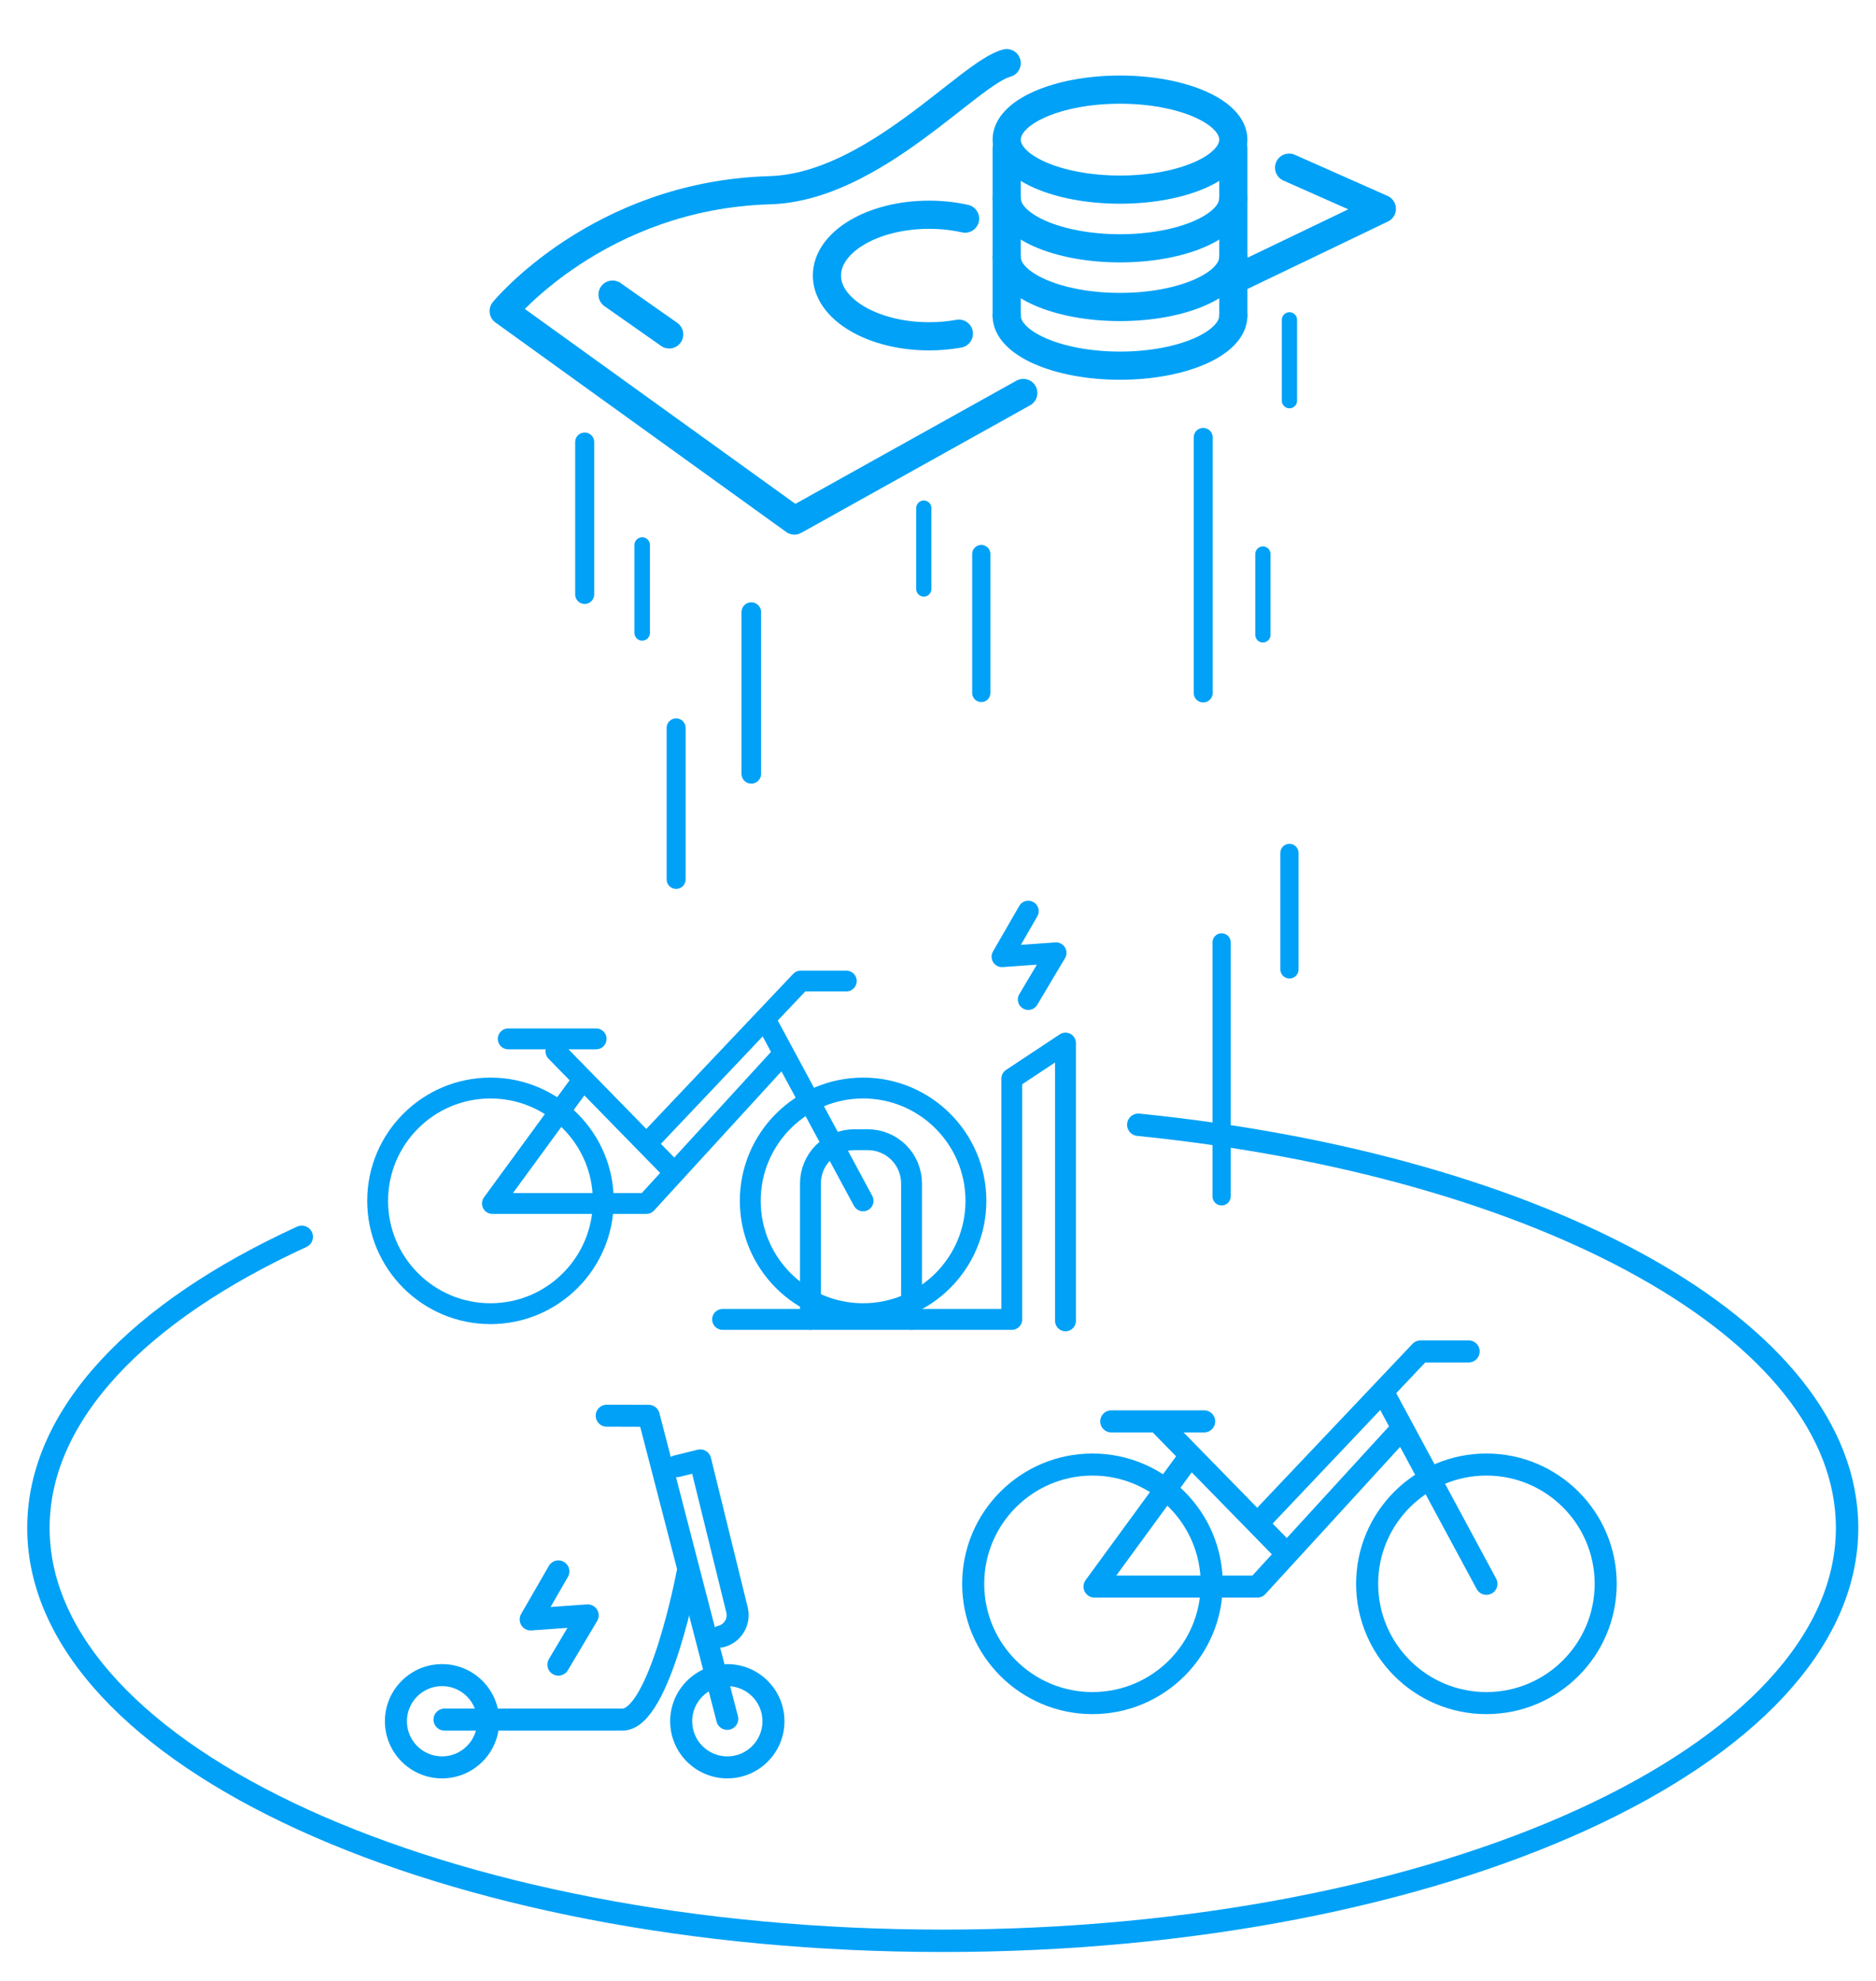 <?xml version="1.0" encoding="UTF-8" standalone="no"?>
<!DOCTYPE svg PUBLIC "-//W3C//DTD SVG 1.1//EN" "http://www.w3.org/Graphics/SVG/1.1/DTD/svg11.dtd">
<svg width="100%" height="100%" viewBox="0 0 733 774" version="1.1" xmlns="http://www.w3.org/2000/svg" xmlns:xlink="http://www.w3.org/1999/xlink" xml:space="preserve" xmlns:serif="http://www.serif.com/" style="fill-rule:evenodd;clip-rule:evenodd;stroke-linecap:round;stroke-linejoin:round;stroke-miterlimit:1.5;">
    <rect id="Artboard1" x="0" y="0" width="732.762" height="773.996" style="fill:none;"/>
    <path d="M191.636,421.061c26.579,0 48.158,21.579 48.158,48.158c-0,26.579 -21.579,48.158 -48.158,48.158c-26.579,-0 -48.157,-21.579 -48.157,-48.158c-0,-26.579 21.578,-48.158 48.157,-48.158Zm0,8.149c-22.081,0 -40.008,17.928 -40.008,40.009c-0,22.081 17.927,40.009 40.008,40.009c22.082,-0 40.009,-17.928 40.009,-40.009c0,-22.081 -17.927,-40.009 -40.009,-40.009Z" style="fill:#00a1f6;"/>
    <path d="M337.231,421.061c26.579,0 48.158,21.579 48.158,48.158c-0,26.579 -21.579,48.158 -48.158,48.158c-26.579,-0 -48.158,-21.579 -48.158,-48.158c0,-26.579 21.579,-48.158 48.158,-48.158Zm0,8.149c-22.081,0 -40.009,17.928 -40.009,40.009c0,22.081 17.928,40.009 40.009,40.009c22.081,-0 40.009,-17.928 40.009,-40.009c-0,-22.081 -17.928,-40.009 -40.009,-40.009Z" style="fill:#00a1f6;"/>
    <path d="M227.757,421.878l-35.354,48.363c-0,-0 60.144,-0 60.144,-0l53.411,-58.345" style="fill:none;stroke:#00a1f6;stroke-width:8.15px;"/>
    <path d="M261.563,456.193l-44.334,-45.367" style="fill:none;stroke:#00a1f6;stroke-width:8.15px;"/>
    <path d="M253.13,446.395l59.749,-63.065c-0,-0 17.782,-0 17.782,-0" style="fill:none;stroke:#00a1f6;stroke-width:8.15px;stroke-linejoin:miter;"/>
    <path d="M337.231,469.219l-38.17,-70.843" style="fill:none;stroke:#00a1f6;stroke-width:8.15px;stroke-linejoin:miter;"/>
    <path d="M198.579,405.926l34.342,-0" style="fill:none;stroke:#00a1f6;stroke-width:8.15px;stroke-linejoin:miter;"/>
    <path d="M316.665,515.555l0,-53.135c0,-4.535 1.802,-8.884 5.009,-12.091c3.207,-3.207 7.556,-5.009 12.091,-5.009c1.756,0 3.54,0 5.296,0c4.536,0 8.885,1.802 12.092,5.009c3.207,3.207 5.008,7.556 5.008,12.091c0,20.79 0,53.135 0,53.135" style="fill:none;stroke:#00a1f6;stroke-width:8.15px;"/>
    <path d="M282.333,515.539l112.998,-0l-0,-94.081l20.985,-13.891l-0,108.536" style="fill:none;stroke:#00a1f6;stroke-width:8.15px;"/>
    <path d="M401.773,356.022l-10.259,17.789l21.106,-1.507l-10.847,18.237" style="fill:none;stroke:#00a1f6;stroke-width:8.15px;"/>
    <path d="M172.721,650.227c12.323,-0 22.328,10.005 22.328,22.328c-0,12.323 -10.005,22.327 -22.328,22.327c-12.323,0 -22.328,-10.004 -22.328,-22.327c0,-12.323 10.005,-22.328 22.328,-22.328Zm0,8.6c-7.577,-0 -13.728,6.151 -13.728,13.728c0,7.576 6.151,13.728 13.728,13.728c7.577,-0 13.728,-6.152 13.728,-13.728c-0,-7.577 -6.151,-13.728 -13.728,-13.728Z" style="fill:#00a1f6;"/>
    <path d="M284.182,650.227c12.323,-0 22.327,10.005 22.327,22.328c0,12.323 -10.004,22.327 -22.327,22.327c-12.323,0 -22.328,-10.004 -22.328,-22.327c-0,-12.323 10.005,-22.328 22.328,-22.328Zm-0,8.6c-7.577,-0 -13.728,6.151 -13.728,13.728c-0,7.576 6.151,13.728 13.728,13.728c7.576,-0 13.728,-6.152 13.728,-13.728c-0,-7.577 -6.152,-13.728 -13.728,-13.728Z" style="fill:#00a1f6;"/>
    <path d="M284.155,671.626l-30.679,-118.411c0,0 -16.412,-0.048 -16.412,-0.048" style="fill:none;stroke:#00a1f6;stroke-width:8.6px;stroke-linejoin:miter;"/>
    <path d="M268.636,614.572c-0,0 -10.807,57.336 -25.42,57.336c-59.112,-0 -69.535,-0 -69.535,-0" style="fill:none;stroke:#00a1f6;stroke-width:8.6px;stroke-linejoin:miter;"/>
    <path d="M218.175,614.007l-10.827,18.773l22.274,-1.591l-11.447,19.247" style="fill:none;stroke:#00a1f6;stroke-width:8.6px;"/>
    <path d="M281.668,639.453c-0,0 -0,0 0,0c4.615,-1.135 7.435,-5.796 6.299,-10.41c-4.407,-17.913 -14.369,-58.4 -14.369,-58.4l-9.175,2.257" style="fill:none;stroke:#00a1f6;stroke-width:8.6px;"/>
    <path d="M426.855,567.945c28.099,0 50.912,22.813 50.912,50.913c0,28.099 -22.813,50.913 -50.912,50.913c-28.1,-0 -50.913,-22.814 -50.913,-50.913c-0,-28.1 22.813,-50.913 50.913,-50.913Zm-0,8.615c-23.345,0 -42.298,18.953 -42.298,42.298c0,23.345 18.953,42.298 42.298,42.298c23.344,-0 42.297,-18.953 42.297,-42.298c0,-23.345 -18.953,-42.298 -42.297,-42.298Z" style="fill:#00a1f6;"/>
    <path d="M580.779,567.945c28.099,0 50.912,22.813 50.912,50.913c0,28.099 -22.813,50.913 -50.912,50.913c-28.1,-0 -50.913,-22.814 -50.913,-50.913c0,-28.1 22.813,-50.913 50.913,-50.913Zm-0,8.615c-23.345,0 -42.298,18.953 -42.298,42.298c0,23.345 18.953,42.298 42.298,42.298c23.344,-0 42.297,-18.953 42.297,-42.298c0,-23.345 -18.953,-42.298 -42.297,-42.298Z" style="fill:#00a1f6;"/>
    <path d="M465.042,568.808l-37.377,51.13c0,0 63.585,0 63.585,0l56.467,-61.683" style="fill:none;stroke:#00a1f6;stroke-width:8.62px;"/>
    <path d="M500.782,605.086l-46.871,-47.961" style="fill:none;stroke:#00a1f6;stroke-width:8.62px;"/>
    <path d="M491.866,594.728l63.167,-66.673c0,-0 18.8,-0 18.8,-0" style="fill:none;stroke:#00a1f6;stroke-width:8.62px;stroke-linejoin:miter;"/>
    <path d="M580.779,618.858l-40.354,-74.896" style="fill:none;stroke:#00a1f6;stroke-width:8.62px;stroke-linejoin:miter;"/>
    <path d="M434.194,555.39l36.307,-0" style="fill:none;stroke:#00a1f6;stroke-width:8.62px;stroke-linejoin:miter;"/>
    <path d="M444.759,439.483c158.342,15.96 276.946,80.474 276.946,157.536c0,89.037 -158.329,161.324 -353.347,161.324c-195.017,-0 -353.347,-72.287 -353.347,-161.324c0,-44.368 39.315,-84.576 102.892,-113.753" style="fill:none;stroke:#00a1f6;stroke-width:8.75px;"/>
    <path d="M228.451,172.719l0,59.55" style="fill:none;stroke:#00a1f6;stroke-width:7.43px;"/>
    <path d="M293.55,239.18l0,63.173" style="fill:none;stroke:#00a1f6;stroke-width:7.66px;"/>
    <path d="M360.948,198.541l0,31.587" style="fill:none;stroke:#00a1f6;stroke-width:5.95px;"/>
    <path d="M383.414,216.476l-0,54.29" style="fill:none;stroke:#00a1f6;stroke-width:7.11px;"/>
    <path d="M477.307,368.231l-0,99.222" style="fill:none;stroke:#00a1f6;stroke-width:7.11px;"/>
    <path d="M503.817,333.27l-0,45.504" style="fill:none;stroke:#00a1f6;stroke-width:7.11px;"/>
    <path d="M503.817,124.98l-0,31.587" style="fill:none;stroke:#00a1f6;stroke-width:5.95px;"/>
    <path d="M470.118,170.908l-0,99.858" style="fill:none;stroke:#00a1f6;stroke-width:7.41px;"/>
    <path d="M250.917,212.97l0,34.315" style="fill:none;stroke:#00a1f6;stroke-width:6.07px;"/>
    <path d="M264.18,284.407l0,59.22" style="fill:none;stroke:#00a1f6;stroke-width:7.41px;"/>
    <path d="M493.445,216.476l-0,31.586" style="fill:none;stroke:#00a1f6;stroke-width:5.95px;"/>
    <path d="M481.89,123.346l-0,-65.396" style="fill:none;stroke:#00a1f6;stroke-width:11.01px;"/>
    <path d="M393.332,123.346l0,-65.396" style="fill:none;stroke:#00a1f6;stroke-width:11.01px;"/>
    <path d="M481.89,100.416c-0,10.783 -19.841,19.538 -44.279,19.538c-24.438,-0 -44.279,-8.755 -44.279,-19.538" style="fill:none;stroke:#00a1f6;stroke-width:11.01px;"/>
    <path d="M481.89,123.346c-0,10.783 -19.841,19.537 -44.279,19.537c-24.438,0 -44.279,-8.754 -44.279,-19.537" style="fill:none;stroke:#00a1f6;stroke-width:11.01px;"/>
    <ellipse cx="437.611" cy="54.558" rx="44.279" ry="19.537" style="fill:none;stroke:#00a1f6;stroke-width:11.01px;"/>
    <path d="M481.89,77.487c-0,10.783 -19.841,19.538 -44.279,19.538c-24.438,-0 -44.279,-8.755 -44.279,-19.538" style="fill:none;stroke:#00a1f6;stroke-width:11.01px;"/>
    <path d="M393.332,24.672c-14.76,3.831 -52.125,48.491 -92.616,49.66c-66.87,1.931 -103.92,47.213 -103.92,47.213l113.603,81.845l89.42,-49.839" style="fill:none;stroke:#00a1f6;stroke-width:11.01px;"/>
    <path d="M485.654,107.657l54.267,-26.069l-36.238,-16.076" style="fill:none;stroke:#00a1f6;stroke-width:11.01px;"/>
    <path d="M374.655,130.38c-3.684,0.668 -7.593,1.028 -11.642,1.028c-22.026,0 -39.908,-10.642 -39.908,-23.751c0,-13.108 17.882,-23.75 39.908,-23.75c4.951,-0 9.692,0.538 14.068,1.52" style="fill:none;stroke:#00a1f6;stroke-width:11.01px;"/>
    <path d="M239.332,115.12l22.135,15.542" style="fill:none;stroke:#00a1f6;stroke-width:11.01px;"/>
</svg>
